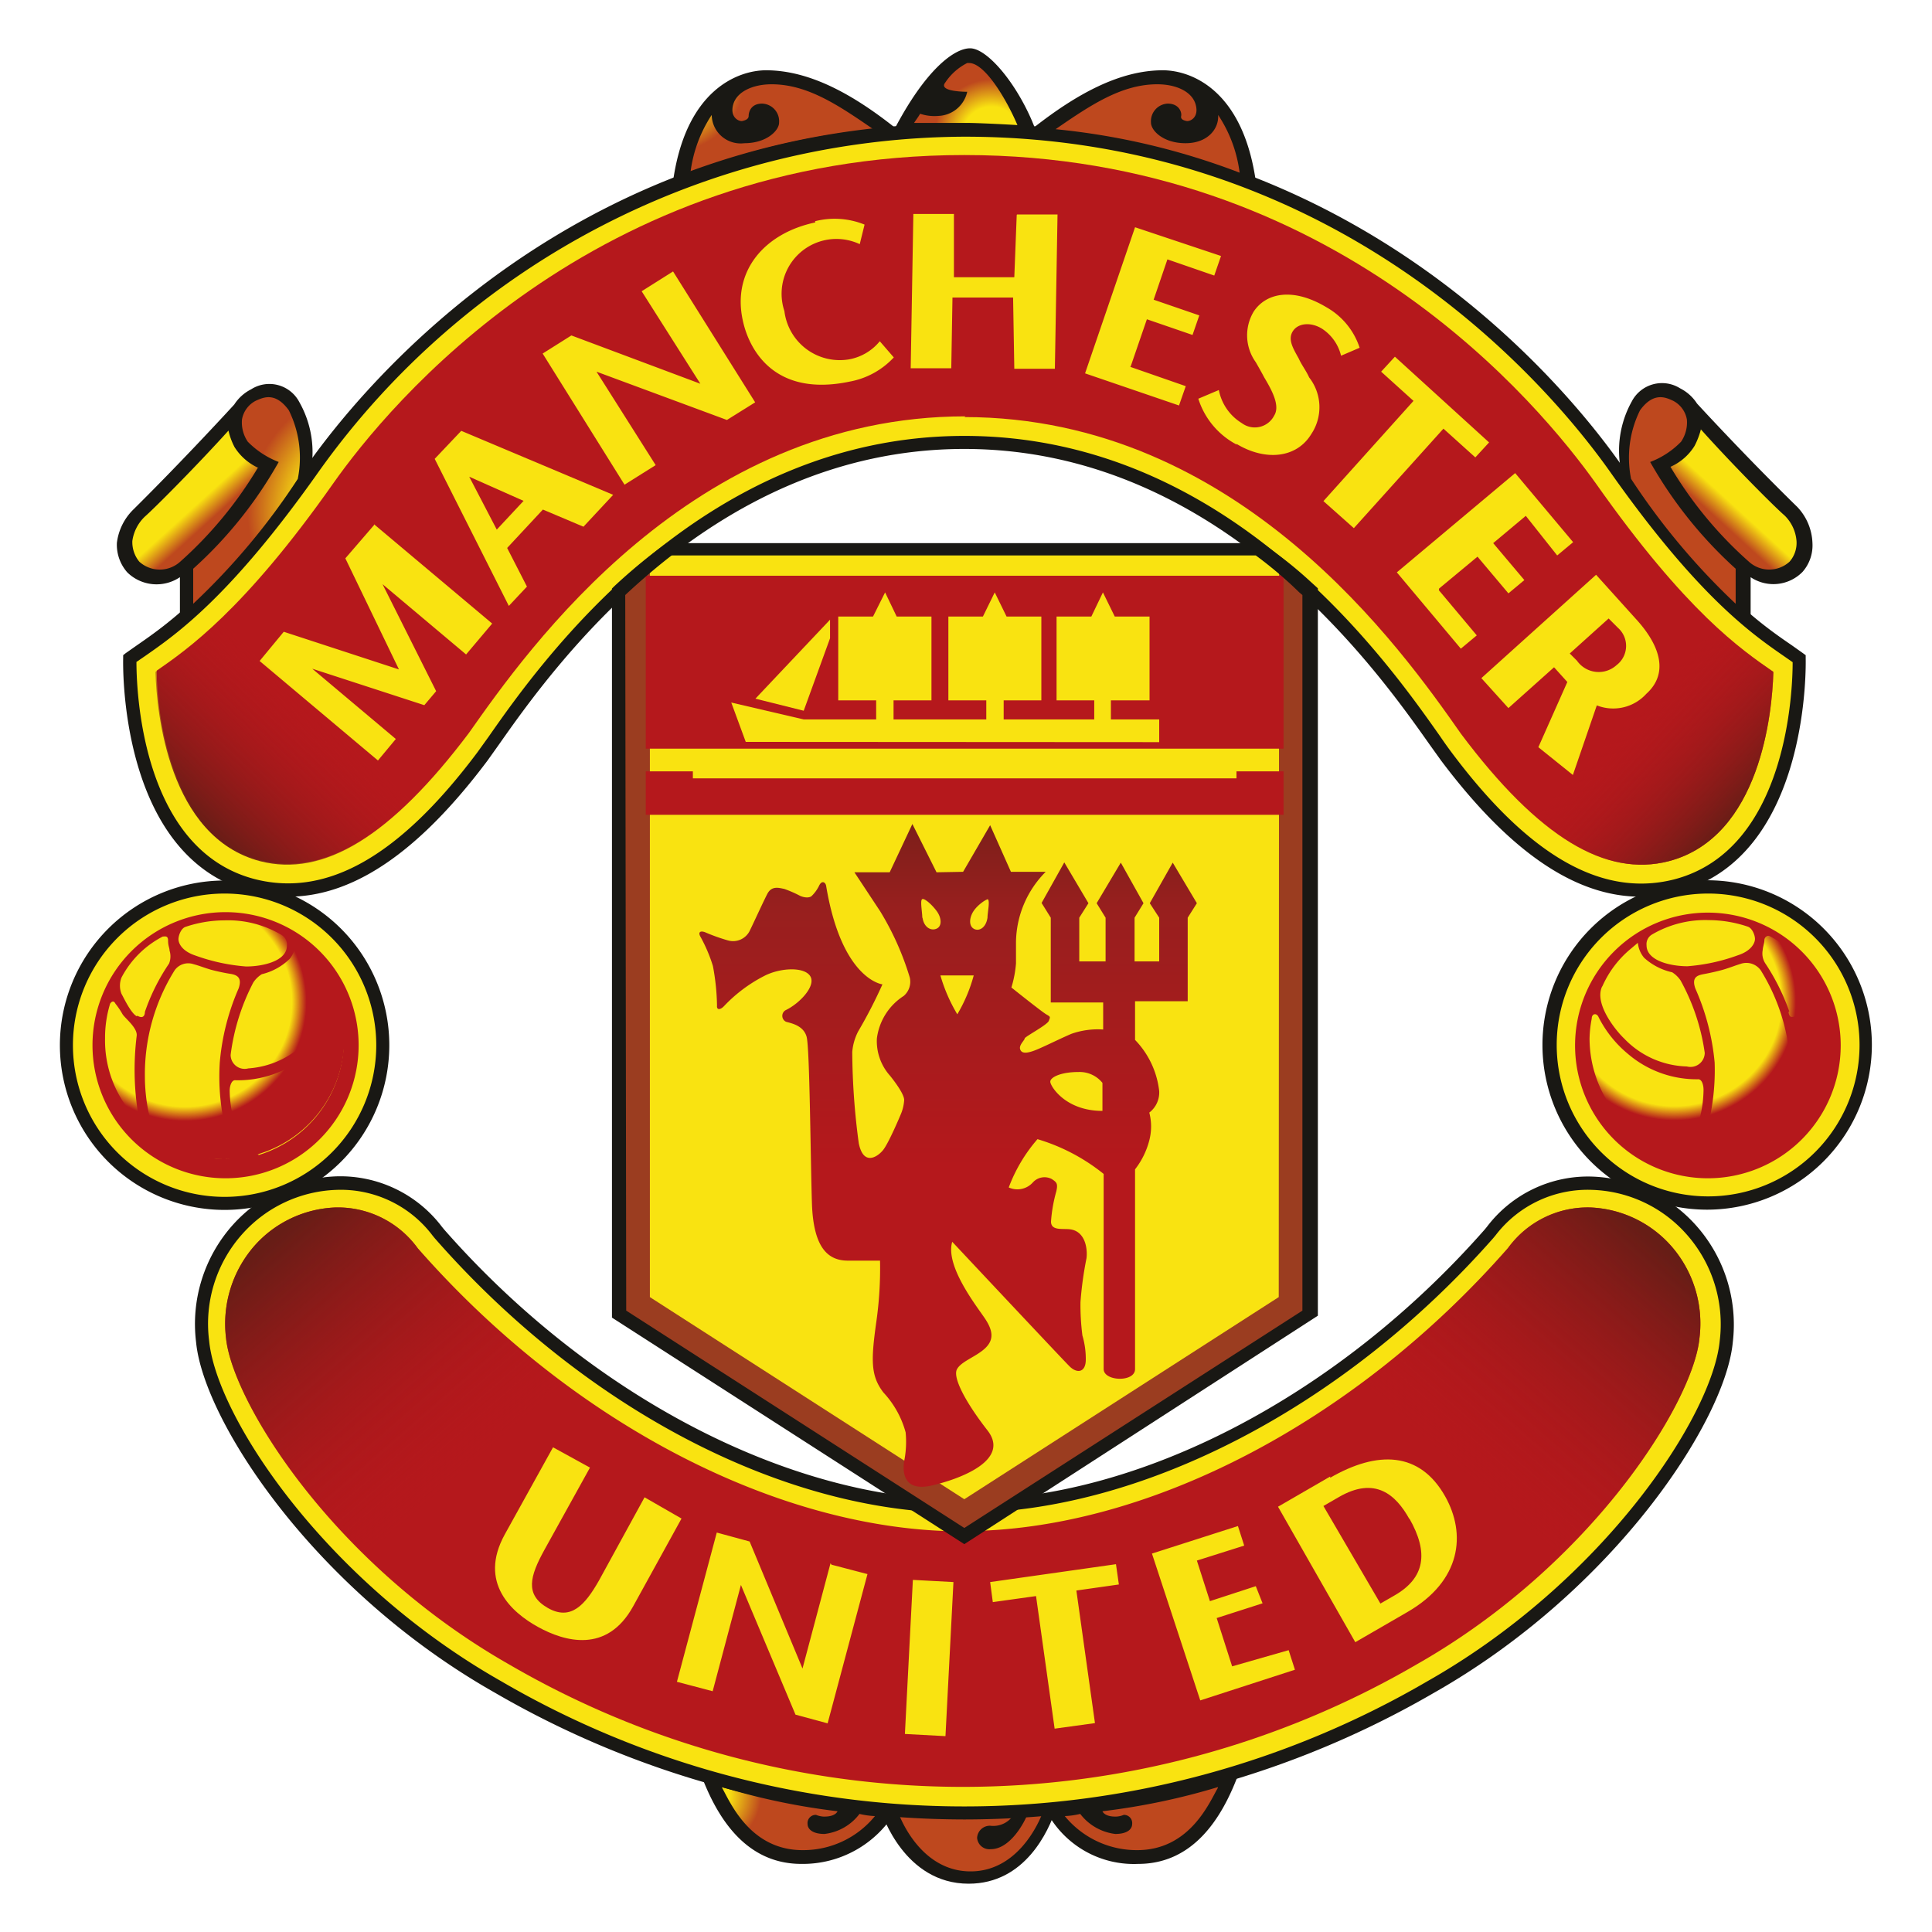 <svg id="Warstwa_1" data-name="Warstwa 1" xmlns="http://www.w3.org/2000/svg" xmlns:xlink="http://www.w3.org/1999/xlink" viewBox="0 0 80 80"><defs><style>.cls-1{fill:none;}.cls-2{fill:#191814;}.cls-3{fill:url(#radial-gradient);}.cls-4{fill:url(#radial-gradient-2);}.cls-5{fill:#f9e311;}.cls-6{fill:#b5181c;}.cls-7{clip-path:url(#clip-path);}.cls-8{fill:#9b3d20;}.cls-9{fill:url(#linear-gradient);}.cls-10{fill:url(#radial-gradient-3);}.cls-11{fill:url(#radial-gradient-4);}.cls-12{fill:url(#linear-gradient-2);}.cls-13{fill:url(#linear-gradient-3);}.cls-14{fill:url(#linear-gradient-4);}.cls-15{fill:url(#linear-gradient-5);}.cls-16{fill:url(#linear-gradient-6);}.cls-17{fill:url(#radial-gradient-5);}.cls-18{fill:url(#radial-gradient-6);}.cls-19{fill:url(#radial-gradient-7);}.cls-20{fill:url(#linear-gradient-7);}.cls-21{fill:url(#radial-gradient-8);}.cls-22{fill:url(#radial-gradient-9);}.cls-23{fill:url(#radial-gradient-10);}</style><radialGradient id="radial-gradient" cx="1333.51" cy="-766.25" r="6.26" gradientTransform="matrix(0.41, 0, 0, -0.3, -506.77, -157.41)" gradientUnits="userSpaceOnUse"><stop offset="0" stop-color="#f9e311"/><stop offset="0.5" stop-color="#f9e311"/><stop offset="1" stop-color="#be481e"/></radialGradient><radialGradient id="radial-gradient-2" cx="1303.56" cy="-632.02" r="6.56" gradientTransform="matrix(0.41, 0, 0, -0.37, -505.63, -159.54)" xlink:href="#radial-gradient"/><clipPath id="clip-path"><path class="cls-1" d="M25.61,24.47V54.41l14.32,9.2,14.32-9.2,0-29.89a18.87,18.87,0,0,0-2.16-1.76H27.69A25.94,25.94,0,0,0,25.61,24.47Z"/></clipPath><linearGradient id="linear-gradient" x1="370.17" y1="-229.05" x2="370.17" y2="-243.29" gradientTransform="matrix(1, 0, 0, -1, -330.95, -195.01)" gradientUnits="userSpaceOnUse"><stop offset="0" stop-color="#7c1f1a"/><stop offset="0.25" stop-color="#981f1e"/><stop offset="1" stop-color="#b5181c"/></linearGradient><radialGradient id="radial-gradient-3" cx="1419.25" cy="-517.65" r="7.89" gradientTransform="matrix(0.39, 0, 0, -0.37, -525.79, -188.15)" xlink:href="#radial-gradient"/><radialGradient id="radial-gradient-4" cx="-853" cy="-853.78" r="4.57" gradientTransform="matrix(0.52, -0.92, -0.81, -0.46, -233.35, -1156.75)" xlink:href="#radial-gradient"/><linearGradient id="linear-gradient-2" x1="338.37" y1="-215.37" x2="339.54" y2="-216.66" gradientTransform="matrix(1, 0, 0, -1, -330.95, -195.01)" xlink:href="#radial-gradient"/><linearGradient id="linear-gradient-3" x1="345.2" y1="-243.8" x2="353.32" y2="-253.13" gradientTransform="matrix(1, 0, 0, -1, -330.95, -195.01)" gradientUnits="userSpaceOnUse"><stop offset="0" stop-color="#671d16"/><stop offset="1" stop-color="#b5181c" stop-opacity="0"/></linearGradient><linearGradient id="linear-gradient-4" x1="-2317.07" y1="-243.8" x2="-2308.95" y2="-253.13" gradientTransform="translate(-2251.59 -195.01) rotate(180)" xlink:href="#linear-gradient-3"/><linearGradient id="linear-gradient-5" x1="402.96" y1="-228.69" x2="398.56" y2="-224.55" xlink:href="#linear-gradient-3"/><linearGradient id="linear-gradient-6" x1="-2259.32" y1="-229.13" x2="-2263.97" y2="-224.22" gradientTransform="translate(-2251.05 -195.01) rotate(180)" xlink:href="#linear-gradient-3"/><radialGradient id="radial-gradient-5" cx="-3368.51" cy="-517.65" r="7.89" gradientTransform="translate(-1275.29 -188.15) rotate(180) scale(0.39 0.37)" xlink:href="#radial-gradient"/><radialGradient id="radial-gradient-6" cx="819" cy="-317.82" r="4.43" gradientTransform="matrix(0.53, 0, 0, -0.51, -393.01, -156.54)" xlink:href="#radial-gradient"/><radialGradient id="radial-gradient-7" cx="-1734.39" cy="900.89" r="4.57" gradientTransform="matrix(-0.52, -0.92, 0.81, -0.46, -1567.73, -1156.75)" xlink:href="#radial-gradient"/><linearGradient id="linear-gradient-7" x1="-2323.51" y1="-215.37" x2="-2322.33" y2="-216.66" gradientTransform="translate(-2251.05 -195.01) rotate(180)" xlink:href="#radial-gradient"/><radialGradient id="radial-gradient-8" cx="-3247.09" cy="-632.02" r="6.56" gradientTransform="translate(-1294.61 -159.54) rotate(180) scale(0.41 0.37)" xlink:href="#radial-gradient"/><radialGradient id="radial-gradient-9" cx="848" cy="-412.91" r="10.06" gradientTransform="matrix(0.5, 0, 0, -0.49, -416.34, -160.84)" gradientUnits="userSpaceOnUse"><stop offset="0" stop-color="#b5181c" stop-opacity="0"/><stop offset="0.88" stop-color="#b5181c" stop-opacity="0"/><stop offset="1" stop-color="#b5181c"/></radialGradient><radialGradient id="radial-gradient-10" cx="742.09" cy="-412.96" r="10.06" gradientTransform="matrix(0.5, 0, 0, -0.49, -301.71, -160.89)" xlink:href="#radial-gradient-9"/></defs><path id="path22" class="cls-2" d="M43.72,74.92c-.3.89-1.27,3.08-3.61,3.08-2.66,0-3.58-2.88-3.63-3l-.07-.27s2.29.19,3.55.19,3.41-.13,3.76-.19v.19Z"/><path id="path26" class="cls-2" d="M50.7,73.5l.54.07c-.65,1.7-1.82,3.61-4.11,3.61A4.09,4.09,0,0,1,43.33,75l-.39-.24A34.66,34.66,0,0,0,50.7,73.5"/><path id="path30" class="cls-2" d="M29.6,73.5l-.54.07c.65,1.7,1.82,3.61,4.12,3.61A4.48,4.48,0,0,0,37.09,75l.27-.24A34.74,34.74,0,0,1,29.6,73.5"/><path id="path34" class="cls-3" d="M42,75.1a1,1,0,0,1-1,.5.53.53,0,0,0-.54.5.51.51,0,0,0,.57.47c.79,0,1.4-1.09,1.56-1.56l.6,0s-.83,2.48-3,2.48-3-2.45-3-2.45,1.83.11,2.87.11,1.7,0,2,0"/><path id="path890" class="cls-4" d="M29.9,74a27.68,27.68,0,0,0,4.78,1s-.08.24-.6.22a1,1,0,0,1-.29-.07.34.34,0,0,0-.35.38c0,.19.18.41.7.41a2.12,2.12,0,0,0,1.45-.83,3.31,3.31,0,0,0,.64.09,3.83,3.83,0,0,1-3,1.41c-2.18,0-3-2-3.33-2.58"/><g id="path1322"><path class="cls-5" d="M39.93,62.38c7.54,0,15.89-4.62,21.75-11.29A5.1,5.1,0,0,1,65.93,49a5.83,5.83,0,0,1,5.55,6.56c-.3,3.08-4.7,10-12.24,14.31a38.39,38.39,0,0,1-38.62,0C13.08,65.58,8.68,58.63,8.39,55.55A5.82,5.82,0,0,1,13.93,49a5.11,5.11,0,0,1,4.26,2.1C24,57.76,32.4,62.38,39.93,62.38Z"/><path class="cls-2" d="M39.93,75.34a38.8,38.8,0,0,1-19.44-5.25C13,65.85,8.43,58.82,8.12,55.58a6.15,6.15,0,0,1,1.53-4.87,6.06,6.06,0,0,1,4.28-2A5.28,5.28,0,0,1,18.3,50.8l.09.11c6.07,6.91,14.32,11.2,21.54,11.2s15.47-4.29,21.55-11.2l.09-.11a5.25,5.25,0,0,1,4.36-2.08,6.06,6.06,0,0,1,4.28,2,6.17,6.17,0,0,1,1.54,4.87c-.31,3.24-4.9,10.27-12.38,14.51A38.77,38.77,0,0,1,39.93,75.34Zm-26-26.07a5.47,5.47,0,0,0-3.88,1.81,5.57,5.57,0,0,0-1.39,4.44c.3,3.13,4.78,9.95,12.1,14.1a38.06,38.06,0,0,0,38.34,0c7.32-4.15,11.81-11,12.11-14.1a5.61,5.61,0,0,0-1.4-4.44,5.45,5.45,0,0,0-3.88-1.81,4.8,4.8,0,0,0-4,1.88l-.1.12c-6.17,7-14.58,11.38-22,11.38S24.15,58.29,18,51.27l-.09-.11A4.76,4.76,0,0,0,13.93,49.27Z"/></g><path id="path1326" class="cls-6" d="M39.87,63.41c-7.59,0-16.22-4.48-22.57-11.72A4.08,4.08,0,0,0,13.87,50a4.72,4.72,0,0,0-3.31,1.56,4.9,4.9,0,0,0-1.2,3.85c.26,2.6,4.38,9.33,11.72,13.51a37.35,37.35,0,0,0,37.58,0C66,64.75,70.13,58,70.37,55.42a4.86,4.86,0,0,0-1.19-3.85A4.72,4.72,0,0,0,65.88,50a4.09,4.09,0,0,0-3.44,1.68c-6.35,7.24-15,11.72-22.57,11.72Z"/><path id="path6226" class="cls-2" d="M72.49,25.66l0-1.76a1.69,1.69,0,0,0,2.15-.22,1.66,1.66,0,0,0,.41-1.19A2.28,2.28,0,0,0,74.43,21c-2.2-2.15-4.16-4.29-4.16-4.29a1.79,1.79,0,0,0-.7-.63,1.41,1.41,0,0,0-2,.54,4.18,4.18,0,0,0-.43,2.94l2.06,2.81a34.21,34.21,0,0,0,3.25,3.25"/><path id="path6234" class="cls-2" d="M28.4,7.43a33.45,33.45,0,0,1,8.17-1.88l.48-.27c-1.78-1.41-3.56-2.37-5.33-2.37-1.1,0-3.36.75-3.87,4.74l.55-.22Z"/><path id="path6238" class="cls-2" d="M51.47,7.43A33.56,33.56,0,0,0,43.3,5.55l-.49-.27c1.8-1.41,3.57-2.37,5.34-2.37,1.11,0,3.35.75,3.87,4.74Z"/><path id="path6246" class="cls-2" d="M37,5.42C38.3,2.91,39.5,2,40.17,2S42,3.31,42.73,5l.16.39-.67-.05A17.32,17.32,0,0,0,40,5.25c-.49,0-1.55,0-2.19.06L37,5.42Z"/><path id="path6270" class="cls-5" d="M26.69,62,24.8,65.45c-.57,1-1.16,1.68-2.12,1.13s-.73-1.32-.15-2.38l1.9-3.43-1.53-.84-2,3.61c-1.1,2,.29,3.23,1.38,3.83s2.85,1.12,3.94-.86l2-3.63L26.69,62Zm24.33,7-.64-2,1.9-.61L52,65.68l-1.9.62-.54-1.68L51.52,64l-.26-.81L47.7,64.33l2,6.08,3.92-1.27-.26-.81Zm4.06-7.86-2.16,1.25L56.12,68l2.16-1.25c2.23-1.29,2.44-3.23,1.56-4.79-1.05-1.86-2.8-1.9-4.76-.77m3.28,1.69c.81,1.42.64,2.46-.61,3.18l-.59.34L54.8,62.36l.64-.37c1.5-.87,2.36-.1,2.92.91M41,65.51l.11.83,1.79-.25.77,5.49,1.67-.23-.77-5.49,1.76-.25-.12-.84L41,65.51Zm-1.52,0-1.68-.09-.33,6.38,1.68.09Zm-5.09-.78-1.16,4.36-2.19-5.26-1.36-.37-1.65,6.18,1.48.39,1.17-4.4L32.94,71l1.33.36,1.65-6.18-1.49-.39Z"/><path id="path7502" class="cls-5" d="M25.61,24.47V54.41l14.32,9.2,14.32-9.2,0-29.89a18.87,18.87,0,0,0-2.16-1.76H27.69A25.94,25.94,0,0,0,25.61,24.47Z"/><g class="cls-7"><g id="path41110"><polygon class="cls-8" points="39.93 65.15 24.32 55.12 24.32 12.31 26.91 12.31 26.91 53.71 39.93 62.08 52.95 53.71 52.97 12.36 55.56 12.36 55.54 55.12 39.93 65.15"/></g></g><path id="path7506" class="cls-9" d="M45.65,46V44.84a1.21,1.21,0,0,0-1-.45c-.73,0-1.16.22-1.16.4S44.11,46,45.65,46M39.88,36.1,41,34.17l.86,1.93h1.44A4.2,4.2,0,0,0,42.07,39v.89a4.65,4.65,0,0,1-.19,1s1.25,1,1.44,1.11.17.1.11.27-1,.66-1,.73-.24.27-.19.44.22.19.54.08,1-.46,1.58-.71a3.29,3.29,0,0,1,1.32-.18V41.51H43.51V38l-.38-.61.94-1.68,1,1.69-.38.6v1.81h1.09V38l-.37-.6,1-1.68.94,1.68-.37.6v1.81H48V38l-.39-.6.95-1.68,1,1.68-.38.6,0,3.46H47v1.6a3.63,3.63,0,0,1,1,2.12,1.05,1.05,0,0,1-.41.89,2.27,2.27,0,0,1,0,1.15A3.27,3.27,0,0,1,47,48.42v8.27c0,.56-1.3.51-1.3,0V48.61a8,8,0,0,0-2.74-1.44,6.54,6.54,0,0,0-1.19,2,.86.86,0,0,0,1-.21.65.65,0,0,1,.78-.14c.21.14.26.19.19.51a6.15,6.15,0,0,0-.22,1.25c0,.38.44.29.76.32.65.06.76.79.71,1.2a14.56,14.56,0,0,0-.25,1.82,10,10,0,0,0,.08,1.38,3.4,3.4,0,0,1,.14,1c0,.52-.35.6-.68.27s-4.85-5.15-4.85-5.15c-.3,1,1,2.65,1.35,3.17s.38.9,0,1.25-1,.54-1.16.87.32,1.3,1.27,2.52-1.09,2-2.3,2.28-1.23-.6-1.14-1.06a4.06,4.06,0,0,0,.05-1.14,3.93,3.93,0,0,0-.92-1.65c-.52-.68-.52-1.3-.3-2.88a15.68,15.68,0,0,0,.16-2.58s-.54,0-1.33,0-1.43-.48-1.49-2.38-.09-6.42-.22-6.89-.64-.56-.85-.62a.27.27,0,0,1,0-.49c.57-.28,1.25-1,1-1.4s-1.26-.35-1.92,0A6.14,6.14,0,0,0,30,41.64c-.17.19-.33.19-.31,0A9.5,9.5,0,0,0,29.52,40,6.35,6.35,0,0,0,29,38.78c-.1-.18,0-.25.19-.18a7.8,7.8,0,0,0,.95.34.77.77,0,0,0,.92-.43c.18-.37.53-1.14.71-1.49s.47-.26.71-.21a4.88,4.88,0,0,1,.66.29c.22.09.4.07.47,0a1.51,1.51,0,0,0,.3-.41c.12-.27.28-.15.3,0,.65,3.89,2.33,4.07,2.33,4.07a19.91,19.91,0,0,1-1,1.94,2.24,2.24,0,0,0-.25.86,29.09,29.09,0,0,0,.27,3.78c.19.94.76.58,1,.29s.74-1.49.74-1.49a1.77,1.77,0,0,0,.14-.59c0-.27-.47-.86-.58-1A2.15,2.15,0,0,1,36.31,43a2.46,2.46,0,0,1,1.11-1.76.77.77,0,0,0,.25-.77,11.79,11.79,0,0,0-1.22-2.73l-1.07-1.62h1.46l.94-2,1,2ZM39.64,42a6.42,6.42,0,0,0,.68-1.61H38.94a6.79,6.79,0,0,0,.7,1.61m-1.44-4c.06.41.36.56.59.45s.19-.46,0-.72-.5-.54-.6-.5,0,.54,0,.77m2.74-.77c-.1,0-.45.24-.62.5s-.2.59,0,.72.51,0,.58-.45c0-.23.12-.73,0-.77"/><path id="path7932" class="cls-6" d="M26.74,31.94v1.8H53.15v-1.8H51.2v.29H28.69v-.29Z"/><path id="path8358" class="cls-6" d="M26.74,23.84H53.15V31H26.74Z"/><path id="path8790" class="cls-5" d="M31.28,28.93l2,.5,1.09-3v-.77ZM48,30.73v-.94H46V29H47.6V25.53H46.16l-.49-1-.48,1H43.75V29h1.56v.79H41.56V29h1.56V25.53H41.68l-.49-1-.49,1H39.27V29h1.57v.79H37V29h1.57V25.53H37.13l-.48-1-.5,1H34.71V29h1.57v.79h-3l-3-.7.6,1.63Z"/><path id="path8794" class="cls-10" d="M28.55,7.15a29.09,29.09,0,0,1,7.61-1.8c-1.45-1-2.73-1.86-4.21-1.86-.77,0-1.44.3-1.59.84s.25.71.38.68S31,4.93,31,4.8s.07-.51.56-.51a.73.73,0,0,1,.7.79c0,.32-.51.85-1.44.85a1.2,1.2,0,0,1-1.35-1.17,5.56,5.56,0,0,0-.88,2.39"/><path id="path10086" class="cls-2" d="M10.78,22.41l2.07-2.81a4.21,4.21,0,0,0-.45-2.94,1.4,1.4,0,0,0-2-.54,1.79,1.79,0,0,0-.7.63s-2,2.19-4.18,4.35a2.33,2.33,0,0,0-.68,1.38,1.73,1.73,0,0,0,.43,1.22,1.73,1.73,0,0,0,2.18.2l0,1.76a34.22,34.22,0,0,0,3.24-3.25"/><g id="path10094"><path class="cls-5" d="M39.93,18.32c11.79,0,18.5,11.06,20,13,2.6,3.48,5.78,6.29,9.47,5.36,5.42-1.38,5.14-9.41,5.14-9.41-1.31-.94-3.54-2.13-7.6-7.89a33,33,0,0,0-53.93,0c-4.07,5.76-6.3,7-7.6,7.89,0,0-.29,8,5.13,9.41,3.69.93,6.87-1.88,9.47-5.36,1.46-1.94,8.17-13,20-13Z"/><path class="cls-2" d="M67.93,37.13c-2.7,0-5.42-1.86-8.26-5.64l-.48-.67c-2.12-3-8.6-12.23-19.26-12.23S22.79,27.8,20.66,30.83l-.47.66c-3.36,4.48-6.55,6.26-9.75,5.45-5.58-1.42-5.34-9.6-5.34-9.68v-.13l.1-.08.47-.33c1.3-.9,3.47-2.41,7.07-7.49C15.08,15.92,23.92,5.11,39.93,5.11S64.79,15.92,67.12,19.23c3.61,5.11,5.79,6.61,7.09,7.5l.45.32.11.08v.13c0,.08.23,8.26-5.34,9.68A5.93,5.93,0,0,1,67.93,37.13Zm-28-19.08c11,0,17.54,9.37,19.71,12.45.19.28.35.5.47.66,3.21,4.29,6.22,6,9.19,5.26,4.77-1.22,4.93-8,4.93-9l-.33-.23c-1.33-.92-3.56-2.45-7.22-7.64-2.3-3.26-11-13.89-26.75-13.89A33,33,0,0,0,13.19,19.54C9.54,24.71,7.32,26.25,6,27.17l-.35.24c0,1,.15,7.79,4.93,9,3,.75,6-1,9.19-5.26l.46-.64C22.38,27.43,29,18.05,39.93,18.05Z"/></g><path id="path10098" class="cls-6" d="M39.93,17.27c11.37,0,18.13,9.64,20.57,13.12,3.23,4.31,6,5.94,8.6,5.27,3.81-1,4.28-6.2,4.33-7.78v-.06l0,0c-1.34-.93-3.59-2.47-7.34-7.79C63.8,16.81,55.29,6.42,39.93,6.42S16.06,16.81,13.81,20c-3.72,5.29-6.07,6.9-7.32,7.77l0,0v.05c0,1.59.53,6.85,4.32,7.81,2.63.67,5.38-1,8.6-5.27,2.45-3.48,9.21-13.12,20.57-13.12"/><path id="path14986" class="cls-5" d="M33.76,9.21c-2.09.44-3.46,2-3,4.07C31,14.4,32,16.47,35.19,15.8a3.3,3.3,0,0,0,1.82-1l-.58-.67a2.13,2.13,0,0,1-1.27.75,2.31,2.31,0,0,1-2.68-2,2.27,2.27,0,0,1,3.12-2.77h0l.2-.81a3.3,3.3,0,0,0-2.05-.14M51.2,18.38c1.19.72,2.49.6,3.1-.41a2,2,0,0,0-.09-2.34c-.13-.29-.31-.51-.43-.78-.24-.43-.46-.79-.25-1.13s.74-.4,1.21-.11a1.85,1.85,0,0,1,.79,1.12l.77-.33a3,3,0,0,0-1.38-1.68c-1.37-.82-2.48-.6-3,.17A1.91,1.91,0,0,0,52,15s.22.38.35.63c.31.52.67,1.17.41,1.58a.9.9,0,0,1-1.34.31,2.06,2.06,0,0,1-.95-1.37l-.85.36a3.25,3.25,0,0,0,1.59,1.9m-9.11-9.5L42,11.48l-2.5,0,0-2.62-1.68,0-.11,6.39,1.68,0,.05-2.93,2.51,0L42,15.27l1.68,0,.11-6.39-1.68,0Zm24,20.29a1.85,1.85,0,0,0,2.07-.47c.91-.82.6-1.93-.34-3l-1.74-1.93-4.75,4.28,1.12,1.24,1.89-1.69.55.61-1.2,2.7,1.43,1.15,1-2.91ZM67,26a1,1,0,0,1-.06,1.54,1.1,1.1,0,0,1-1.64-.18L65,27.06l1.61-1.45L67,26Zm-7.41-1.63,1.59-1.32,1.28,1.52.66-.55-1.29-1.53,1.35-1.13L64.48,23l.66-.55-2.4-2.86-4.9,4.11,2.65,3.16.66-.55-1.57-1.87Zm-1.83-9.6-.57.62,1.34,1.21L54.8,20.75l1.26,1.12,3.71-4.12,1.32,1.19.57-.62Zm-10.94.4.67-1.95,1.89.65.28-.81-1.89-.65.57-1.67,1.94.67.28-.81L47,9.41l-2.07,6.05,3.89,1.33.28-.8-2.3-.8ZM26.57,12.06,29,15.89l-5.34-2-1.19.75,3.39,5.43,1.29-.81L24.7,15.39l5.4,2,1.17-.73-3.4-5.42-1.3.82ZM19.1,17.84,18,19l3.07,6.09.75-.8L21,22.69l1.48-1.59,1.68.71,1.23-1.32L19.1,17.84Zm2.58,2.9-1.11,1.19-1.14-2.19Zm-6.19,1L14.3,23.12l2.22,4.6-4.77-1.56-1,1.21,4.9,4.12.74-.89-3.46-2.91,4.64,1.51.49-.58-2.22-4.43L19.3,27.1l1.08-1.28-4.89-4.11Z"/><path id="path15846" class="cls-11" d="M8,25V23.55a17.42,17.42,0,0,0,3.54-4.42,3.63,3.63,0,0,1-1.28-.84,1.42,1.42,0,0,1-.24-.92,1.08,1.08,0,0,1,.58-.78c.28-.12.79-.39,1.36.4a4.42,4.42,0,0,1,.37,2.84A28.19,28.19,0,0,1,8,25"/><path id="path16274" class="cls-12" d="M10.67,19.38a16.6,16.6,0,0,1-3.21,3.88,1.26,1.26,0,0,1-1.69,0,1.28,1.28,0,0,1-.29-.86A1.72,1.72,0,0,1,6,21.39c.41-.36,2.19-2.15,3.46-3.56a2.83,2.83,0,0,0,.25.68,2.28,2.28,0,0,0,1,.87"/><path id="path39821" class="cls-13" d="M39.87,63.41c-7.59,0-16.22-4.48-22.57-11.72A4.08,4.08,0,0,0,13.87,50a4.72,4.72,0,0,0-3.31,1.56,4.9,4.9,0,0,0-1.2,3.85c.26,2.6,4.38,9.33,11.72,13.51A37.58,37.58,0,0,0,39.87,74"/><path id="path39847" class="cls-14" d="M39.87,63.41c7.58,0,16.21-4.48,22.57-11.72A4.06,4.06,0,0,1,65.87,50a4.72,4.72,0,0,1,3.3,1.56,4.86,4.86,0,0,1,1.2,3.85C70.12,58,66,64.75,58.65,68.93A37.57,37.57,0,0,1,39.87,74"/><path id="path39878" class="cls-15" d="M60.5,30.39c3.23,4.31,6,5.94,8.6,5.27,3.81-1,4.28-6.2,4.33-7.78v-.06l0,0c-1.34-.93-3.59-2.47-7.34-7.79"/><path id="path39888" class="cls-16" d="M19.37,30.39c-3.23,4.31-6,5.94-8.6,5.27-3.8-1-4.28-6.2-4.33-7.78v-.06l0,0c1.35-.93,3.59-2.47,7.35-7.79"/><path id="path41035" class="cls-17" d="M51.33,7.15a29.27,29.27,0,0,0-7.62-1.8c1.45-1,2.73-1.86,4.21-1.86.78,0,1.44.3,1.59.84s-.24.71-.38.68-.25-.08-.22-.21-.07-.51-.56-.51a.73.73,0,0,0-.69.79c0,.32.5.85,1.43.85s1.39-.61,1.35-1.17a5.56,5.56,0,0,1,.89,2.39"/><path id="path9646-8" class="cls-18" d="M40.05,3.8a1.27,1.27,0,0,1-1.21,1h0a1.84,1.84,0,0,1-.74-.09h0c-.08.14-.16.24-.25.38h0c.52,0,1.71,0,2.19,0h0c.48,0,1.8.07,2.09.09h0c-.46-1.08-1.35-2.57-2-2.57h-.08a2.38,2.38,0,0,0-.91.81C38.83,3.81,40.05,3.8,40.05,3.8Z"/><path id="path41092" class="cls-19" d="M71.87,25V23.55a17.7,17.7,0,0,1-3.54-4.42,3.54,3.54,0,0,0,1.28-.84,1.42,1.42,0,0,0,.24-.92,1.08,1.08,0,0,0-.58-.78c-.27-.12-.79-.39-1.36.4a4.42,4.42,0,0,0-.37,2.84A28.62,28.62,0,0,0,71.87,25"/><path id="path41094" class="cls-20" d="M69.2,19.38a16.47,16.47,0,0,0,3.22,3.88,1.25,1.25,0,0,0,1.68,0,1.18,1.18,0,0,0,.29-.86,1.66,1.66,0,0,0-.5-1.06c-.42-.36-2.2-2.15-3.46-3.56a3.19,3.19,0,0,1-.26.68,2.22,2.22,0,0,1-1,.87"/><g id="path41140"><path class="cls-2" d="M39.93,63.94,25.34,54.56V24.37l.08-.08a22.92,22.92,0,0,1,2.11-1.75l.07-.05H52.19l.06,0a16.81,16.81,0,0,1,2,1.58l.32.29v.12l0,30Zm-14-9.67,14,9,14-9,0-29.63-.14-.12A16.16,16.16,0,0,0,52,23H27.77a22.63,22.63,0,0,0-1.88,1.55Z"/></g><path id="path41152" class="cls-21" d="M50.43,74a27.89,27.89,0,0,1-4.78,1s.08.24.59.22a.88.88,0,0,0,.29-.07.34.34,0,0,1,.35.38c0,.19-.17.41-.7.41a2.15,2.15,0,0,1-1.45-.83,3.31,3.31,0,0,1-.64.09,3.85,3.85,0,0,0,3,1.41c2.19,0,3-2,3.34-2.58"/><g id="path6214"><path class="cls-5" d="M2.76,43.28A6.55,6.55,0,1,1,9.3,49.83,6.54,6.54,0,0,1,2.76,43.28Z"/><path class="cls-2" d="M9.3,50.1a6.82,6.82,0,1,1,6.82-6.82A6.82,6.82,0,0,1,9.3,50.1ZM9.3,37a6.28,6.28,0,1,0,6.28,6.28A6.28,6.28,0,0,0,9.3,37Z"/></g><path id="path39854" class="cls-22" d="M4.26,43a5,5,0,1,1,5,5A5,5,0,0,1,4.26,43Z"/><path id="path17130" class="cls-6" d="M10.7,47.78c-.29.09-.42-.11-.55-.26a5,5,0,0,1-.64-2.35c0-.21.08-.44.22-.44a4.39,4.39,0,0,0,2.92-1,4.65,4.65,0,0,0,1.22-1.55c.07-.14.24-.12.27.09a4.43,4.43,0,0,1,.1.82,5,5,0,0,1-3.54,4.74M9.4,48H9.29A5.48,5.48,0,0,1,6.8,47.3C6.19,47,6,45.4,6,44.61a8.13,8.13,0,0,1,1.23-4.43A.69.69,0,0,1,8,39.92c.29.08.39.13.72.23.18.05.53.13.79.17s.54.12.37.61A9.71,9.71,0,0,0,9.1,44a9.26,9.26,0,0,0,.39,3.3c.19.5.19.69-.09.68m-3.74-5.9c-.24-.13-.53-.75-.63-.93a.92.92,0,0,1,0-.67,4,4,0,0,1,1.71-1.7c.09,0,.22-.05.22.17s.06.3.06.41A.8.8,0,0,1,7,39.9a8.39,8.39,0,0,0-1,2c0,.14-.07.3-.31.16m-.14,4.15A4.67,4.67,0,0,1,4.35,43a4.82,4.82,0,0,1,.21-1.44s.12-.2.22,0a3.2,3.2,0,0,1,.29.43c.1.17.63.57.59.9A11.51,11.51,0,0,0,5.7,46c0,.27,0,.38-.18.25m2.16-7.87a5.08,5.08,0,0,1,1.61-.27,4.33,4.33,0,0,1,2.36.6.46.46,0,0,1,.23.45c0,.64-1,.86-1.69.86a7.94,7.94,0,0,1-2.09-.45c-.58-.19-.71-.52-.71-.68s.11-.45.29-.51m4.58.72.33.26a4.44,4.44,0,0,1,1.14,1.52c.31.74-.65,1.86-.93,2.12a3.7,3.7,0,0,1-2.52,1.24.58.58,0,0,1-.73-.56,8.89,8.89,0,0,1,.94-3,1.16,1.16,0,0,1,.35-.34A2.49,2.49,0,0,0,12,39.7a1.17,1.17,0,0,0,.25-.62M9.34,37.77a5.51,5.51,0,1,0,5.51,5.51,5.51,5.51,0,0,0-5.51-5.51"/><g id="path6190"><path class="cls-5" d="M64.15,43.26a6.55,6.55,0,1,1,6.55,6.55A6.54,6.54,0,0,1,64.15,43.26Z"/><path class="cls-2" d="M70.7,50.09a6.82,6.82,0,1,1,6.81-6.83A6.83,6.83,0,0,1,70.7,50.09ZM70.7,37A6.27,6.27,0,1,0,77,43.26,6.27,6.27,0,0,0,70.7,37Z"/></g><path id="path17562" class="cls-6" d="M74.53,46.21c-.14.14-.22,0-.16-.25a12.56,12.56,0,0,0,0-3.08c-.05-.33.48-.73.58-.9s.21-.3.29-.43.23,0,.23,0A5,5,0,0,1,75.7,43a4.67,4.67,0,0,1-1.17,3.19m-.44-4.31a9,9,0,0,0-1-2,.75.75,0,0,1-.1-.54c0-.11.07-.29.07-.41s.12-.21.21-.17A4,4,0,0,1,75,40.46a1,1,0,0,1,0,.67c-.1.18-.39.8-.63.93s-.29,0-.31-.16m-.83,5.38a5.49,5.49,0,0,1-2.5.68h-.1c-.28,0-.29-.18-.1-.68A9.47,9.47,0,0,0,71,44a9.73,9.73,0,0,0-.8-3.07c-.17-.49.11-.55.38-.6s.61-.13.78-.18c.33-.1.43-.15.72-.24a.73.73,0,0,1,.83.27,8.17,8.17,0,0,1,1.23,4.43c0,.79-.23,2.36-.84,2.69m-3.9.48A5,5,0,0,1,65.82,43a4.71,4.71,0,0,1,.09-.82c0-.21.19-.24.27-.09a4.75,4.75,0,0,0,1.23,1.55,4.37,4.37,0,0,0,2.91,1.05c.15,0,.22.23.22.44a4.94,4.94,0,0,1-.63,2.35c-.14.15-.27.36-.55.26m-3-6.92a4.23,4.23,0,0,1,1.14-1.51l.32-.27a1.13,1.13,0,0,0,.26.62,2.54,2.54,0,0,0,1.16.6,1.16,1.16,0,0,1,.35.34,8.71,8.71,0,0,1,1,3,.59.59,0,0,1-.74.56A3.73,3.73,0,0,1,67.25,43c-.28-.26-1.24-1.39-.92-2.13m2.07-2.17a4.35,4.35,0,0,1,2.36-.6,5.08,5.08,0,0,1,1.61.27c.19.06.3.36.3.51s-.13.49-.72.68a7.78,7.78,0,0,1-2.08.45c-.68,0-1.69-.22-1.69-.87a.46.46,0,0,1,.22-.44m2.31-.91a5.5,5.5,0,1,0,5.51,5.5,5.5,5.5,0,0,0-5.51-5.5"/><path id="path39874" class="cls-23" d="M65.72,43a5.05,5.05,0,1,1,5,5A5,5,0,0,1,65.72,43Z"/></svg>